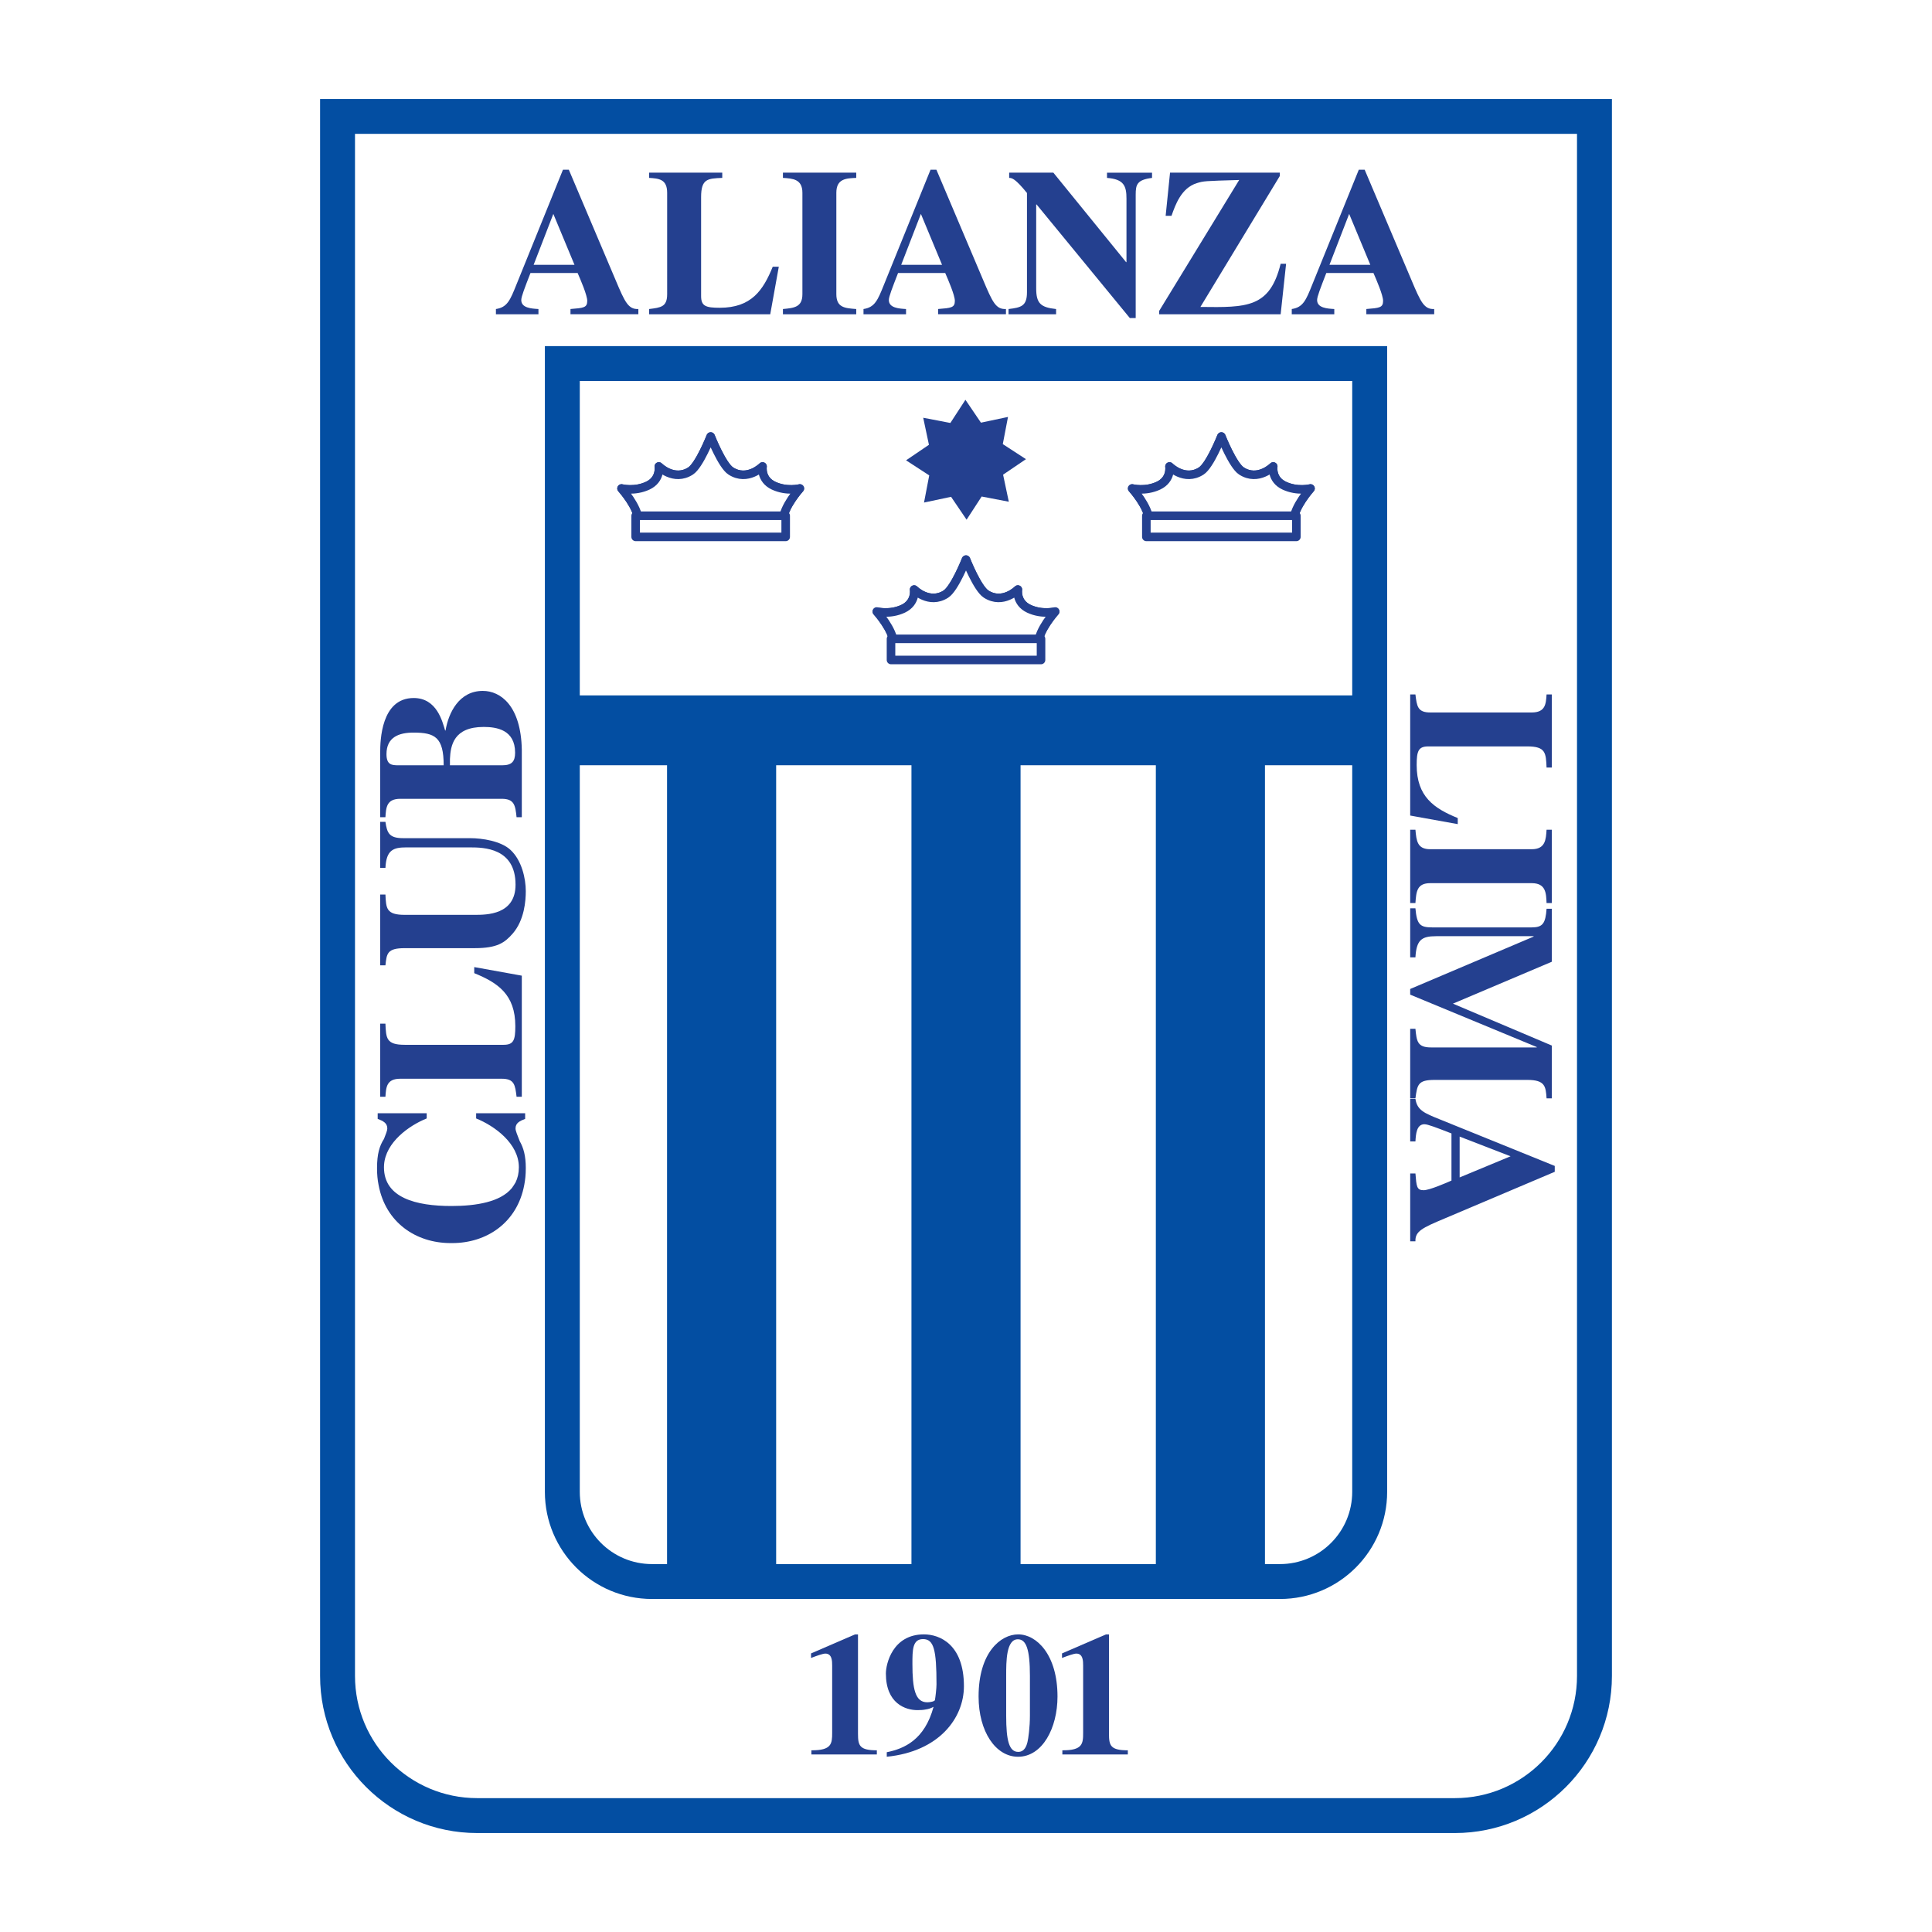 <?xml version="1.0" encoding="utf-8"?>
<!-- Generator: Adobe Illustrator 13.0.0, SVG Export Plug-In . SVG Version: 6.00 Build 14576)  -->
<!DOCTYPE svg PUBLIC "-//W3C//DTD SVG 1.0//EN" "http://www.w3.org/TR/2001/REC-SVG-20010904/DTD/svg10.dtd">
<svg version="1.0" id="Layer_1" xmlns="http://www.w3.org/2000/svg" xmlns:xlink="http://www.w3.org/1999/xlink" x="0px" y="0px"
	 width="192.756px" height="192.756px" viewBox="0 0 192.756 192.756" enable-background="new 0 0 192.756 192.756"
	 xml:space="preserve">
<g>
	<polygon fill-rule="evenodd" clip-rule="evenodd" fill="#FFFFFF" points="0,0 192.756,0 192.756,192.756 0,192.756 0,0 	"/>
	<path fill-rule="evenodd" clip-rule="evenodd" fill="#FFFFFF" d="M33.676,11.614v155.593c0,7.695,6.239,13.936,13.936,13.936
		h97.535c7.695,0,13.934-6.24,13.934-13.936V11.614H33.676L33.676,11.614z"/>
	<path fill="#034EA2" d="M35.418,13.355v153.852c0,3.367,1.365,6.416,3.571,8.621c2.207,2.207,5.255,3.572,8.623,3.572h97.535
		c3.367,0,6.415-1.365,8.621-3.572c2.206-2.205,3.57-5.254,3.57-8.621V13.355H35.418L35.418,13.355z M31.935,9.873h128.887v157.334
		c0,4.328-1.754,8.248-4.591,11.084c-2.837,2.838-6.756,4.592-11.084,4.592H47.612c-4.33,0-8.249-1.754-11.086-4.592
		c-2.837-2.836-4.591-6.756-4.591-11.084V9.873L31.935,9.873z"/>
	<polygon fill-rule="evenodd" clip-rule="evenodd" fill="#FFFFFF" points="136.653,36.272 56.104,36.272 56.104,69.382 
		136.653,69.382 136.653,36.272 	"/>
	<polygon fill-rule="evenodd" clip-rule="evenodd" fill="#034EA2" points="56.104,69.382 56.104,76.349 66.552,76.349 
		66.552,157.791 77.437,157.791 77.437,76.349 90.936,76.349 90.936,157.791 101.821,157.791 101.821,76.349 115.319,76.349 
		115.319,157.791 126.205,157.791 126.205,76.349 136.653,76.349 136.653,69.382 56.104,69.382 	"/>
	<path fill-rule="evenodd" clip-rule="evenodd" fill="#24408F" d="M53.241,26.421l1.965-5.079l2.111,5.079H53.241L53.241,26.421z
		 M63.691,30.832c-1.004,0.042-1.338-0.669-2.278-2.906l-4.661-10.993h-0.585l-4.64,11.453c-0.627,1.568-0.92,2.278-2.049,2.446
		v0.522h4.243v-0.522c-0.71-0.042-1.714-0.104-1.714-0.899c0-0.333,0.334-1.191,0.919-2.697h4.702
		c0.293,0.669,0.961,2.217,0.961,2.78c0,0.69-0.376,0.711-1.672,0.815v0.522h6.772V30.832L63.691,30.832z"/>
	<path fill-rule="evenodd" clip-rule="evenodd" fill="#24408F" d="M76.847,31.354H64.765v-0.522c1.17-0.146,1.797-0.209,1.797-1.484
		V19.232c0-1.379-0.856-1.421-1.797-1.484v-0.522h7.295v0.522c-1.463,0.063-2.11,0.083-2.11,1.923v9.865
		c0,1.003,0.458,1.17,1.859,1.17c3.156,0,4.326-1.735,5.288-4.097h0.605L76.847,31.354L76.847,31.354z"/>
	<path fill-rule="evenodd" clip-rule="evenodd" fill="#24408F" d="M85.427,31.354h-7.314v-0.522
		c1.129-0.104,1.943-0.188,1.943-1.484V19.232c0-1.379-0.982-1.421-1.943-1.484v-0.522h7.314v0.522
		c-0.982,0.042-1.985,0.063-1.985,1.484v10.116c0,1.337,0.836,1.4,1.985,1.484V31.354L85.427,31.354z"/>
	<path fill-rule="evenodd" clip-rule="evenodd" fill="#24408F" d="M89.913,26.421l1.965-5.079l2.111,5.079H89.913L89.913,26.421z
		 M100.362,30.832c-1.002,0.042-1.336-0.669-2.277-2.906l-4.66-10.993h-0.585l-4.641,11.453c-0.627,1.568-0.919,2.278-2.048,2.446
		v0.522h4.244v-0.522c-0.711-0.042-1.715-0.104-1.715-0.899c0-0.333,0.335-1.191,0.92-2.697h4.703
		c0.292,0.669,0.962,2.217,0.962,2.78c0,0.69-0.377,0.711-1.672,0.815v0.522h6.771V30.832L100.362,30.832z"/>
	<path fill-rule="evenodd" clip-rule="evenodd" fill="#24408F" d="M100.622,30.832c1.254-0.146,1.839-0.292,1.839-1.672v-9.907
		c-1.17-1.441-1.505-1.504-1.776-1.504v-0.522h4.41l7.253,8.924h0.041v-6.333c0-1.254-0.25-1.944-1.943-2.068v-0.522h4.493v0.522
		c-1.505,0.188-1.63,0.668-1.63,1.672v12.31h-0.585l-9.301-11.328h-0.042v8.361c0,1.505,0.439,1.901,1.985,2.069v0.522h-4.744
		V30.832L100.622,30.832z"/>
	<path fill-rule="evenodd" clip-rule="evenodd" fill="#24408F" d="M127.771,31.354h-12.122v-0.333l7.984-13.063
		c-3.532,0.104-3.532,0.104-4.222,0.313c-1.567,0.481-2.153,2.194-2.529,3.26h-0.585l0.438-4.305h10.952v0.334l-7.921,13.063
		c4.66,0.062,6.918,0.083,8.004-4.306h0.544L127.771,31.354L127.771,31.354z"/>
	<path fill-rule="evenodd" clip-rule="evenodd" fill="#24408F" d="M132.641,26.421l1.965-5.079l2.111,5.079H132.641L132.641,26.421z
		 M143.092,30.832c-1.004,0.042-1.337-0.669-2.278-2.906l-4.661-10.993h-0.585l-4.641,11.453c-0.627,1.568-0.919,2.278-2.048,2.446
		v0.522h4.243v-0.522c-0.711-0.042-1.714-0.104-1.714-0.899c0-0.333,0.334-1.191,0.919-2.697h4.702
		c0.293,0.669,0.962,2.217,0.962,2.78c0,0.69-0.376,0.711-1.671,0.815v0.522h6.771V30.832L143.092,30.832z"/>
	<path fill-rule="evenodd" clip-rule="evenodd" fill="#24408F" d="M52.456,116.584c0-0.021,0.002-0.043,0.002-0.062
		c0-1.172-0.217-1.992-0.607-2.67c-0.221-0.58-0.417-1.023-0.417-1.26c0-0.564,0.438-0.754,0.96-0.961v-0.564h-4.89v0.521
		c1.818,0.732,4.263,2.488,4.263,4.871c0,0.576-0.115,1.072-0.324,1.5c-0.111,0.195-0.24,0.395-0.385,0.59
		c-1.135,1.357-3.492,1.775-6.021,1.775h0l0,0c-3.532,0-6.729-0.814-6.729-3.865c0-0.08,0.004-0.158,0.008-0.236
		c0.155-2.264,2.498-3.928,4.255-4.635v-0.521h-4.89v0.564c0.522,0.207,0.96,0.396,0.96,0.961c0,0.205-0.148,0.568-0.332,1.039
		c-0.456,0.697-0.692,1.539-0.692,2.891c0,0.02,0.001,0.041,0.001,0.062c0,0.014-0.001,0.027-0.001,0.041
		c0,0.551,0.051,1.08,0.15,1.584c0.698,3.787,3.757,5.814,7.186,5.814c0.028,0,0.056-0.002,0.083-0.002
		c0.028,0,0.056,0.002,0.084,0.002c3.429,0,6.488-2.027,7.187-5.814c0.098-0.504,0.149-1.033,0.149-1.584
		C52.458,116.611,52.456,116.598,52.456,116.584L52.456,116.584z"/>
	<path fill-rule="evenodd" clip-rule="evenodd" fill="#24408F" d="M52.061,97.342v12.082h-0.522
		c-0.146-1.172-0.209-1.799-1.484-1.799H39.938c-1.38,0-1.421,0.857-1.484,1.799h-0.522v-7.295h0.522
		c0.063,1.463,0.083,2.111,1.923,2.111h9.865c1.003,0,1.171-0.461,1.171-1.861c0-3.156-1.735-4.326-4.098-5.287v-0.606
		L52.061,97.342L52.061,97.342z"/>
	<path fill-rule="evenodd" clip-rule="evenodd" fill="#24408F" d="M38.454,81.993c0.167,1.15,0.397,1.631,1.777,1.631h6.667
		c1.233,0,3.094,0.292,4.034,1.171c1.129,1.045,1.526,2.864,1.526,4.117c0,0.919-0.126,2.885-1.316,4.243
		c-0.794,0.899-1.526,1.443-3.784,1.443h-6.98c-1.757,0-1.798,0.543-1.923,1.714h-0.522v-7.065h0.522
		c0.063,1.38,0.083,2.028,1.923,2.028h6.98c1.191,0,4.077,0,4.077-3.01c0-3.679-3.198-3.72-4.536-3.72h-6.375
		c-1.275,0-1.986,0.251-2.069,2.048h-0.522v-4.599H38.454L38.454,81.993z"/>
	<path fill-rule="evenodd" clip-rule="evenodd" fill="#24408F" d="M44.891,76.351v-0.626c0.063-1.359,0.376-3.198,3.365-3.198
		c1.275,0,3.136,0.271,3.136,2.571c0,0.878-0.335,1.254-1.275,1.254H44.891L44.891,76.351z M39.583,76.351
		c-0.48-0.021-1.024-0.042-1.024-1.108c0-1.693,1.234-2.152,2.696-2.152c2.132,0,3.01,0.459,3.01,3.26H39.583L39.583,76.351z
		 M52.061,81.533v-6.729c-0.084-4.41-2.132-5.873-3.888-5.873c-2.383,0-3.428,2.194-3.721,3.95h-0.042
		c-0.271-0.878-0.814-3.24-3.134-3.24c-3.261,0-3.344,4.265-3.344,5.435v6.458h0.522c0.063-0.96,0.104-1.838,1.484-1.838h10.116
		c1.275,0,1.359,0.668,1.484,1.838H52.061L52.061,81.533z"/>
	<path fill-rule="evenodd" clip-rule="evenodd" fill="#24408F" d="M140.695,81.367V69.286h0.522c0.146,1.17,0.21,1.797,1.484,1.797
		h10.116c1.379,0,1.421-0.856,1.484-1.797h0.521v7.294h-0.521c-0.063-1.463-0.084-2.111-1.924-2.111h-9.865
		c-1.002,0-1.17,0.46-1.17,1.861c0,3.156,1.734,4.326,4.098,5.287v0.606L140.695,81.367L140.695,81.367z"/>
	<path fill-rule="evenodd" clip-rule="evenodd" fill="#24408F" d="M140.695,90.099v-7.316h0.522c0.104,1.13,0.188,1.944,1.484,1.944
		h10.116c1.379,0,1.421-0.982,1.484-1.944h0.521v7.316h-0.521c-0.042-0.982-0.063-1.986-1.484-1.986h-10.116
		c-1.338,0-1.4,0.836-1.484,1.986H140.695L140.695,90.099z"/>
	<path fill-rule="evenodd" clip-rule="evenodd" fill="#24408F" d="M140.695,109.582v-6.938h0.522
		c0.126,1.252,0.188,1.859,1.568,1.859h10.534v-0.041l-12.625-5.227v-0.564l12.311-5.225v-0.042h-9.719
		c-1.463,0-1.965,0.376-2.069,2.11h-0.522v-4.891h0.522c0.146,1.63,0.46,1.903,1.673,1.903h9.928c1.087,0,1.379-0.377,1.484-1.861
		h0.521v5.289l-9.864,4.18l9.864,4.18v5.268h-0.521c-0.084-1.17-0.126-1.84-1.924-1.84h-9.237c-1.672,0-1.735,0.461-1.924,1.84
		H140.695L140.695,109.582z"/>
	<path fill-rule="evenodd" clip-rule="evenodd" fill="#24408F" d="M145.629,113.398l5.079,1.965l-5.079,2.109V113.398
		L145.629,113.398z M141.218,123.85c-0.041-1.004,0.669-1.34,2.906-2.279l10.994-4.66v-0.586l-11.454-4.641
		c-1.567-0.627-2.278-0.92-2.446-2.047h-0.522v4.242h0.522c0.043-0.711,0.104-1.713,0.899-1.713c0.334,0,1.191,0.332,2.696,0.918
		v4.703c-0.669,0.293-2.216,0.961-2.78,0.961c-0.689,0-0.711-0.377-0.815-1.672h-0.522v6.773H141.218L141.218,123.85z"/>
	<path fill-rule="evenodd" clip-rule="evenodd" fill="#24408F" d="M87.484,175.045h-6.531v-0.418
		c2.021,0.018,2.072-0.662,2.072-1.742v-6.705c0-0.434,0-1.201-0.68-1.201c-0.244,0-0.836,0.209-1.428,0.436v-0.453l4.389-1.898
		h0.296v9.928c0,1.166,0.156,1.637,1.881,1.637V175.045L87.484,175.045z"/>
	<path fill-rule="evenodd" clip-rule="evenodd" fill="#24408F" d="M91.032,166.006c0-1.375,0-2.473,1.062-2.473
		c1.08,0,1.341,1.078,1.341,4.512c0,0.4-0.104,1.289-0.156,1.566c-0.019,0.139-0.488,0.227-0.767,0.227
		C91.311,169.838,91.032,168.514,91.032,166.006L91.032,166.006z M88.471,175.271c5.225-0.521,7.7-3.865,7.7-7.035
		c0-4.182-2.421-5.174-3.989-5.174c-3.136,0-3.797,2.961-3.797,3.902c0,2.996,1.951,3.656,3.153,3.656
		c0.313,0,0.575-0.016,0.836-0.07c0.261-0.033,0.505-0.121,0.767-0.26c-0.888,3.291-2.926,4.18-4.668,4.529V175.271L88.471,175.271z
		"/>
	<path fill-rule="evenodd" clip-rule="evenodd" fill="#24408F" d="M102.755,171.18c0,1.148-0.156,2.264-0.244,2.629
		c-0.087,0.348-0.278,0.977-0.923,0.977c-0.905,0-1.201-1.115-1.201-3.605v-3.99c0-1.443,0-3.639,1.166-3.639
		c0.836,0,1.202,1.01,1.202,3.639V171.18L102.755,171.18z M97.634,169.264c0,3.5,1.707,6.008,3.936,6.008
		c2.438,0,3.937-2.873,3.937-6.008c0-4.182-2.091-6.201-3.919-6.201C99.828,163.062,97.634,164.875,97.634,169.264L97.634,169.264z"
		/>
	<path fill-rule="evenodd" clip-rule="evenodd" fill="#24408F" d="M112.524,175.045h-6.532v-0.418
		c2.021,0.018,2.073-0.662,2.073-1.742v-6.705c0-0.434,0-1.201-0.679-1.201c-0.244,0-0.836,0.209-1.429,0.436v-0.453l4.389-1.898
		h0.297v9.928c0,1.166,0.157,1.637,1.881,1.637V175.045L112.524,175.045z"/>
	<polygon fill-rule="evenodd" clip-rule="evenodd" fill="#24408F" points="94.818,42.199 96.321,39.887 97.869,42.169 
		100.568,41.598 100.049,44.308 102.36,45.811 100.078,47.358 100.649,50.057 97.94,49.538 96.437,51.85 94.889,49.567 
		92.19,50.139 92.709,47.43 90.397,45.926 92.68,44.377 92.109,41.679 94.818,42.199 	"/>
	
		<path fill-rule="evenodd" clip-rule="evenodd" fill="#FFFFFF" stroke="#24408F" stroke-width="0.854" stroke-linecap="round" stroke-linejoin="round" stroke-miterlimit="2.613" d="
		M102.655,60.736c-1.318-0.62-1.102-1.916-1.102-1.916s-1.503,1.526-3.167,0.451c-0.875-0.562-2.008-3.437-2.008-3.437
		s-1.132,2.874-2.006,3.437c-1.666,1.075-3.169-0.451-3.169-0.451s0.217,1.295-1.102,1.916c-1.32,0.619-2.619,0.28-2.619,0.28
		s1.665,1.857,1.665,3.155c0,1.296,0,1.464,0,1.464h14.463c0,0,0-0.168,0-1.464c0-1.298,1.663-3.155,1.663-3.155
		S103.976,61.355,102.655,60.736L102.655,60.736z"/>
	
		<path fill-rule="evenodd" clip-rule="evenodd" fill="#FFFFFF" stroke="#24408F" stroke-width="0.854" stroke-linecap="round" stroke-linejoin="round" stroke-miterlimit="2.613" d="
		M102.655,60.736c-1.318-0.62-1.102-1.916-1.102-1.916s-1.503,1.526-3.167,0.451c-0.875-0.562-2.008-3.437-2.008-3.437
		s-1.132,2.874-2.006,3.437c-1.666,1.075-3.169-0.451-3.169-0.451s0.217,1.295-1.102,1.916c-1.32,0.619-2.619,0.28-2.619,0.28
		s1.665,1.857,1.665,3.155c0,1.296,0,1.464,0,1.464h14.463c0,0,0-0.168,0-1.464c0-1.298,1.663-3.155,1.663-3.155
		S103.976,61.355,102.655,60.736L102.655,60.736z"/>
	
		<polygon fill-rule="evenodd" clip-rule="evenodd" fill="#FFFFFF" stroke="#24408F" stroke-width="0.854" stroke-linecap="round" stroke-linejoin="round" stroke-miterlimit="2.613" points="
		103.863,65.846 88.896,65.846 88.896,63.738 103.863,63.738 103.863,65.846 	"/>
	
		<path fill-rule="evenodd" clip-rule="evenodd" fill="#FFFFFF" stroke="#24408F" stroke-width="0.854" stroke-linecap="round" stroke-linejoin="round" stroke-miterlimit="2.613" d="
		M128.132,48.454c-1.318-0.62-1.102-1.915-1.102-1.915s-1.504,1.525-3.168,0.451c-0.874-0.563-2.007-3.437-2.007-3.437
		s-1.133,2.874-2.006,3.437c-1.666,1.074-3.169-0.451-3.169-0.451s0.216,1.295-1.103,1.915c-1.32,0.619-2.619,0.281-2.619,0.281
		s1.665,1.857,1.665,3.155c0,1.296,0,1.464,0,1.464h14.463c0,0,0-0.168,0-1.464c0-1.298,1.664-3.155,1.664-3.155
		S129.452,49.073,128.132,48.454L128.132,48.454z"/>
	
		<path fill-rule="evenodd" clip-rule="evenodd" fill="#FFFFFF" stroke="#24408F" stroke-width="0.854" stroke-linecap="round" stroke-linejoin="round" stroke-miterlimit="2.613" d="
		M128.132,48.454c-1.318-0.62-1.102-1.915-1.102-1.915s-1.504,1.525-3.168,0.451c-0.874-0.563-2.007-3.437-2.007-3.437
		s-1.133,2.874-2.006,3.437c-1.666,1.074-3.169-0.451-3.169-0.451s0.216,1.295-1.103,1.915c-1.32,0.619-2.619,0.281-2.619,0.281
		s1.665,1.857,1.665,3.155c0,1.296,0,1.464,0,1.464h14.463c0,0,0-0.168,0-1.464c0-1.298,1.664-3.155,1.664-3.155
		S129.452,49.073,128.132,48.454L128.132,48.454z"/>
	
		<polygon fill-rule="evenodd" clip-rule="evenodd" fill="#FFFFFF" stroke="#24408F" stroke-width="0.854" stroke-linecap="round" stroke-linejoin="round" stroke-miterlimit="2.613" points="
		129.339,53.565 114.372,53.565 114.372,51.456 129.339,51.456 129.339,53.565 	"/>
	
		<path fill-rule="evenodd" clip-rule="evenodd" fill="#FFFFFF" stroke="#24408F" stroke-width="0.854" stroke-linecap="round" stroke-linejoin="round" stroke-miterlimit="2.613" d="
		M77.18,48.454c-1.318-0.62-1.101-1.915-1.101-1.915s-1.503,1.525-3.167,0.451c-0.875-0.563-2.007-3.437-2.007-3.437
		s-1.133,2.874-2.006,3.437c-1.667,1.074-3.168-0.451-3.168-0.451s0.216,1.295-1.103,1.915c-1.32,0.619-2.619,0.281-2.619,0.281
		s1.664,1.857,1.664,3.155c0,1.296,0,1.464,0,1.464h14.464c0,0,0-0.168,0-1.464c0-1.298,1.663-3.155,1.663-3.155
		S78.5,49.073,77.18,48.454L77.18,48.454z"/>
	
		<path fill-rule="evenodd" clip-rule="evenodd" fill="#FFFFFF" stroke="#24408F" stroke-width="0.854" stroke-linecap="round" stroke-linejoin="round" stroke-miterlimit="2.613" d="
		M77.18,48.454c-1.318-0.62-1.101-1.915-1.101-1.915s-1.503,1.525-3.167,0.451c-0.875-0.563-2.007-3.437-2.007-3.437
		s-1.133,2.874-2.006,3.437c-1.667,1.074-3.168-0.451-3.168-0.451s0.216,1.295-1.103,1.915c-1.32,0.619-2.619,0.281-2.619,0.281
		s1.664,1.857,1.664,3.155c0,1.296,0,1.464,0,1.464h14.464c0,0,0-0.168,0-1.464c0-1.298,1.663-3.155,1.663-3.155
		S78.5,49.073,77.18,48.454L77.18,48.454z"/>
	
		<polygon fill-rule="evenodd" clip-rule="evenodd" fill="#FFFFFF" stroke="#24408F" stroke-width="0.854" stroke-linecap="round" stroke-linejoin="round" stroke-miterlimit="2.613" points="
		78.388,53.565 63.42,53.565 63.42,51.456 78.388,51.456 78.388,53.565 	"/>
	<path fill="#034EA2" d="M127.702,156.049c1.991,0,3.794-0.807,5.098-2.111c1.305-1.305,2.111-3.107,2.111-5.098V38.014H57.845
		V148.84c0,1.99,0.807,3.793,2.111,5.098c1.305,1.305,3.107,2.111,5.098,2.111H127.702L127.702,156.049z M127.702,159.531H65.055
		c-2.952,0-5.625-1.197-7.561-3.131c-1.935-1.936-3.132-4.607-3.132-7.561V34.531h84.034v1.741V148.84
		c0,2.953-1.197,5.625-3.133,7.561C133.328,158.336,130.655,159.531,127.702,159.531L127.702,159.531z"/>
</g>
</svg>
